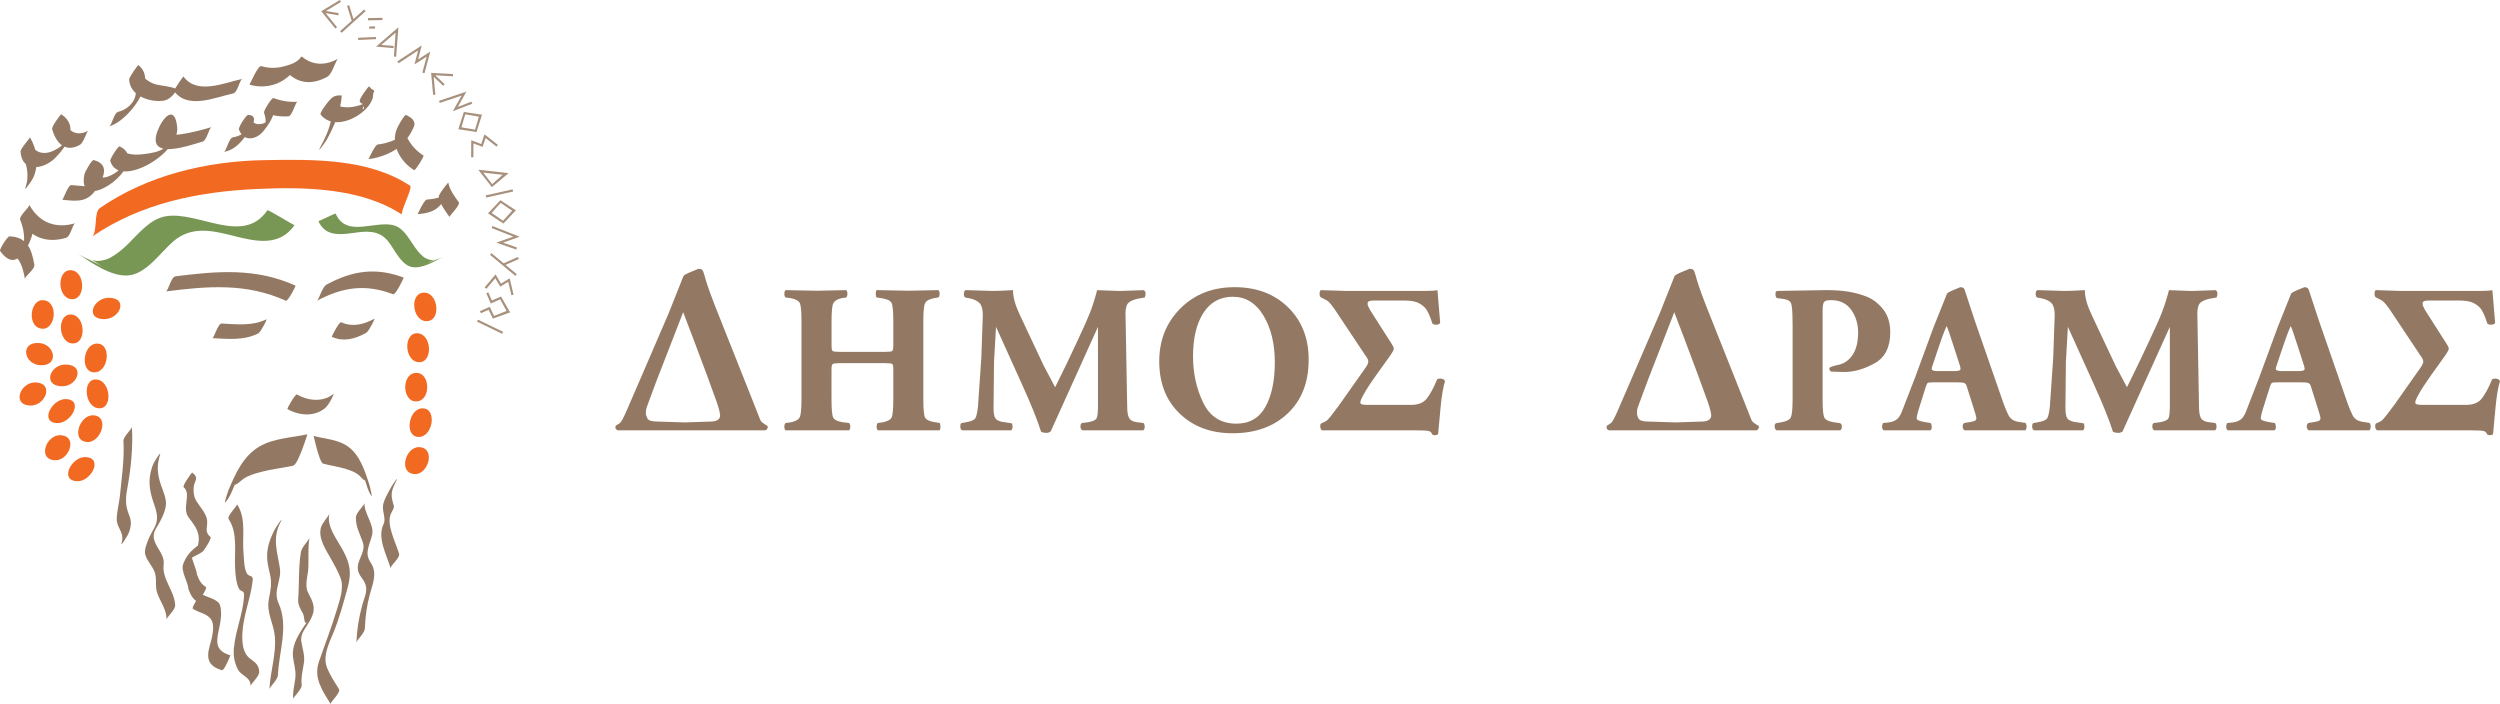 <svg xmlns="http://www.w3.org/2000/svg" xmlns:xlink="http://www.w3.org/1999/xlink" id="Layer_1" x="0px" y="0px" width="142.73px" height="40.196px" viewBox="0 0 142.73 40.196" xml:space="preserve"> <g> <path fill="#937963" d="M36.342,24.568h-1.074c-0.091-0.044-0.137-0.1-0.137-0.166c0-0.022,0.01-0.056,0.027-0.1l0.205-0.129 c0.063-0.039,0.142-0.154,0.238-0.35c0.095-0.195,0.166-0.349,0.211-0.463l1.001-2.312l1.359-3.156l0.851-2.14 c0.073-0.073,0.208-0.146,0.407-0.223c0.201-0.077,0.35-0.138,0.449-0.184c0.092,0,0.16,0.019,0.205,0.055s0.092,0.149,0.143,0.342 c0.05,0.19,0.113,0.4,0.191,0.627c0.076,0.229,0.215,0.601,0.414,1.12l2.095,5.269l0.463,1.175c0.027,0.08,0.082,0.152,0.162,0.211 c0.082,0.06,0.164,0.111,0.246,0.157c0.035,0.03,0.045,0.075,0.027,0.134c-0.019,0.058-0.059,0.102-0.123,0.132h-1.728H36.342z M39.546,19.245l-0.543-1.42l-0.581,1.499l-0.92,2.363l-0.553,1.493c-0.033,0.084-0.055,0.157-0.063,0.219 c-0.008,0.06-0.012,0.125-0.012,0.189c0,0.085,0.029,0.187,0.088,0.303c0.06,0.118,0.257,0.177,0.592,0.177l1.538,0.048 l1.456-0.048c0.336,0,0.521-0.097,0.558-0.287c0.026-0.119-0.041-0.41-0.204-0.874l-0.557-1.531L39.546,19.245z"></path> <path fill="#937963" d="M47.98,20.732c-0.242,0-0.387,0.017-0.436,0.049s-0.071,0.131-0.071,0.299v1.727 c0,0.559,0.032,0.902,0.096,1.031c0.063,0.128,0.237,0.216,0.519,0.264l0.386,0.047c0.047,0.041,0.071,0.112,0.071,0.216 c0,0.098-0.024,0.164-0.071,0.204h-1.829h-1.793c-0.048-0.04-0.072-0.112-0.072-0.216c0-0.096,0.024-0.164,0.072-0.205l0.29-0.036 c0.274-0.056,0.444-0.152,0.513-0.288c0.068-0.136,0.103-0.477,0.103-1.021V18.33c0-0.554-0.032-0.895-0.096-1.028 c-0.065-0.131-0.238-0.227-0.52-0.281l-0.29-0.037c-0.048-0.04-0.072-0.112-0.072-0.216c0-0.096,0.024-0.165,0.072-0.204 l1.789,0.035l1.667-0.035c0.048,0.039,0.072,0.112,0.072,0.216c0,0.097-0.024,0.164-0.072,0.204l-0.249,0.037 c-0.255,0.056-0.415,0.154-0.483,0.295c-0.068,0.14-0.101,0.479-0.101,1.017v1.396c0,0.177,0.022,0.282,0.065,0.313 c0.045,0.032,0.192,0.048,0.441,0.048h2.513c0.249,0,0.396-0.016,0.44-0.048C50.978,20.01,51,19.904,51,19.728v-1.396 c0-0.561-0.033-0.906-0.099-1.034c-0.065-0.13-0.239-0.218-0.524-0.266l-0.33-0.049c-0.032-0.04-0.049-0.112-0.049-0.215 c0-0.097,0.017-0.166,0.049-0.205l1.829,0.035l1.697-0.035c0.049,0.039,0.072,0.111,0.072,0.215c0,0.098-0.023,0.165-0.072,0.205 l-0.238,0.037c-0.277,0.055-0.451,0.151-0.518,0.287c-0.068,0.136-0.102,0.477-0.102,1.022v4.472c0,0.562,0.033,0.905,0.097,1.033 c0.065,0.129,0.246,0.217,0.539,0.266l0.294,0.047c0.031,0.041,0.047,0.112,0.047,0.217c0,0.098-0.016,0.164-0.047,0.204h-1.75 H50.12c-0.049-0.04-0.072-0.112-0.072-0.216c0-0.096,0.022-0.163,0.072-0.204l0.266-0.035c0.281-0.056,0.453-0.149,0.519-0.282 C50.967,23.699,51,23.357,51,22.807V21.08c0-0.168-0.021-0.267-0.061-0.299c-0.041-0.032-0.189-0.049-0.447-0.049H47.98z"></path> <path fill="#937963" d="M55.101,16.984c-0.049-0.048-0.072-0.117-0.072-0.205c0-0.12,0.036-0.192,0.108-0.216l1.517,0.047 c0.193,0,0.434-0.008,0.723-0.023s0.44-0.023,0.457-0.023c0,0.394,0.127,0.857,0.381,1.391c0.254,0.534,0.445,0.942,0.574,1.224 l0.799,1.699l0.652,1.229l0.674-1.374l0.621-1.318c0.32-0.677,0.551-1.198,0.695-1.564c0.145-0.367,0.279-0.795,0.408-1.286 l1.281,0.047l1.377-0.047c0.072,0.039,0.108,0.108,0.108,0.204c0,0.08-0.017,0.151-0.05,0.216l-0.354,0.06 c-0.275,0.057-0.469,0.14-0.578,0.247s-0.164,0.314-0.164,0.618l0.096,5.29c0,0.304,0.034,0.523,0.104,0.655 c0.067,0.133,0.213,0.215,0.439,0.247l0.385,0.047c0.049,0.05,0.072,0.121,0.072,0.217c0,0.113-0.031,0.18-0.096,0.204h-1.665 h-1.787c-0.08-0.032-0.12-0.106-0.12-0.227c0-0.097,0.027-0.16,0.084-0.192l0.361-0.048c0.265-0.047,0.424-0.122,0.476-0.222 c0.054-0.1,0.079-0.342,0.079-0.725v-3.114v-1.382l-2.699,5.971c-0.072,0.055-0.152,0.082-0.24,0.082 c-0.136,0-0.24-0.024-0.312-0.072c-0.201-0.643-0.563-1.547-1.093-2.713c-0.529-1.168-1.02-2.256-1.477-3.269l-0.115,2.019 l-0.025,2.605c0,0.294,0.033,0.493,0.104,0.598c0.066,0.104,0.217,0.176,0.45,0.214l0.47,0.069c0.039,0.031,0.06,0.093,0.06,0.186 c0,0.107-0.028,0.181-0.084,0.22h-1.42h-1.361c-0.08-0.024-0.118-0.099-0.118-0.226c0-0.104,0.022-0.167,0.07-0.191l0.217-0.037 c0.305-0.054,0.491-0.128,0.559-0.22c0.07-0.091,0.123-0.324,0.164-0.699l0.191-2.78l0.085-2.432c0-0.313-0.058-0.535-0.175-0.668 c-0.116-0.132-0.307-0.227-0.57-0.283L55.101,16.984z"></path> <path fill="#937963" d="M74.714,20.529c0,1.294-0.397,2.317-1.193,3.072c-0.795,0.756-1.848,1.134-3.156,1.134 c-1.229,0-2.232-0.373-3.012-1.12s-1.17-1.744-1.17-2.989c0-1.205,0.404-2.211,1.211-3.02c0.808-0.807,1.838-1.211,3.092-1.211 c1.252,0,2.27,0.384,3.054,1.151C74.323,18.314,74.714,19.309,74.714,20.529 M70.388,16.943c-0.729,0-1.291,0.309-1.685,0.925 c-0.394,0.615-0.59,1.441-0.59,2.479c0,0.958,0.192,1.838,0.578,2.638c0.385,0.803,1.019,1.202,1.901,1.202 c0.746,0,1.299-0.32,1.654-0.96c0.357-0.64,0.536-1.487,0.536-2.541c0-1.063-0.216-1.952-0.649-2.669 C71.701,17.302,71.119,16.943,70.388,16.943"></path> <path fill="#937963" d="M76.818,16.61h3.635h0.29h0.24h0.192h0.168c0.387,0,0.627-0.017,0.724-0.047l0.156,1.857 c-0.025,0.08-0.104,0.119-0.241,0.119c-0.088,0-0.156-0.024-0.204-0.071c-0.146-0.46-0.289-0.765-0.435-0.912 c-0.144-0.146-0.305-0.249-0.481-0.309c-0.176-0.061-0.417-0.089-0.721-0.089h-1.722c-0.226,0-0.338,0.052-0.338,0.156 c0,0.064,0.004,0.106,0.012,0.127c0.009,0.02,0.05,0.103,0.121,0.247l1.06,1.663c0.088,0.138,0.16,0.25,0.216,0.339 c0.057,0.088,0.085,0.164,0.085,0.229c0,0.072-0.122,0.275-0.366,0.608c-0.246,0.335-0.449,0.615-0.608,0.845 c-0.161,0.229-0.304,0.436-0.429,0.621c-0.123,0.185-0.242,0.382-0.354,0.591s-0.164,0.345-0.155,0.41 c0.008,0.048,0.045,0.08,0.113,0.096c0.068,0.017,0.159,0.025,0.271,0.025h2.516c0.393,0,0.684-0.112,0.873-0.334 c0.188-0.223,0.395-0.6,0.619-1.133c0.049-0.023,0.104-0.034,0.169-0.034c0.136,0,0.229,0.047,0.276,0.143 c-0.104,0.334-0.186,0.807-0.246,1.42s-0.11,1.149-0.15,1.611c-0.057,0.04-0.113,0.059-0.169,0.059 c-0.072,0-0.128-0.014-0.168-0.044c-0.033-0.104-0.099-0.17-0.199-0.195c-0.101-0.026-0.371-0.04-0.812-0.04h-4.01h-1.264 c-0.072-0.039-0.107-0.123-0.107-0.253c0-0.071,0.02-0.119,0.06-0.144l0.253-0.12c0.072-0.032,0.204-0.176,0.398-0.434 c0.19-0.254,0.315-0.419,0.371-0.492l1.493-2.116c0.112-0.16,0.169-0.283,0.169-0.372c0-0.023-0.009-0.062-0.025-0.114 c-0.016-0.052-0.071-0.143-0.168-0.27l-1.721-2.585c-0.137-0.192-0.24-0.325-0.307-0.396c-0.068-0.072-0.139-0.125-0.211-0.156 l-0.266-0.133c-0.056-0.032-0.084-0.107-0.084-0.228c0-0.089,0.024-0.153,0.072-0.192L76.818,16.61z"></path> <path fill="#937963" d="M92.928,24.568h-1.075c-0.091-0.044-0.136-0.1-0.136-0.166c0-0.022,0.009-0.056,0.026-0.1l0.205-0.129 c0.063-0.039,0.142-0.154,0.238-0.35c0.094-0.195,0.166-0.349,0.211-0.463l1-2.312l1.359-3.156l0.852-2.14 c0.071-0.073,0.209-0.146,0.408-0.223s0.348-0.138,0.448-0.184c0.091,0,0.159,0.019,0.204,0.055 c0.046,0.036,0.093,0.149,0.143,0.342c0.051,0.19,0.113,0.4,0.191,0.627c0.077,0.229,0.215,0.601,0.415,1.12l2.096,5.269 l0.464,1.175c0.026,0.08,0.08,0.152,0.161,0.211c0.082,0.06,0.162,0.111,0.245,0.157c0.036,0.03,0.045,0.075,0.027,0.134 c-0.018,0.058-0.059,0.102-0.122,0.132h-1.728H92.928z M96.13,19.245l-0.543-1.42l-0.581,1.499l-0.92,2.363l-0.554,1.493 c-0.033,0.084-0.053,0.157-0.062,0.219c-0.008,0.06-0.013,0.125-0.013,0.189c0,0.085,0.029,0.187,0.089,0.303 c0.06,0.118,0.255,0.177,0.591,0.177l1.539,0.048l1.455-0.048c0.335,0,0.521-0.097,0.559-0.287c0.026-0.119-0.041-0.41-0.203-0.874 l-0.558-1.531L96.13,19.245z"></path> <path fill="#937963" d="M102.341,18.483c0-0.617-0.025-0.999-0.078-1.146c-0.051-0.147-0.199-0.239-0.445-0.27l-0.369-0.049 c-0.057-0.032-0.083-0.112-0.083-0.24c0-0.112,0.036-0.168,0.108-0.168l2.776-0.047c0.488,0,0.911,0.028,1.269,0.087 c0.356,0.058,0.708,0.153,1.052,0.285c0.344,0.133,0.654,0.37,0.932,0.711c0.276,0.341,0.415,0.785,0.415,1.33 c0,0.851-0.301,1.44-0.9,1.77s-1.178,0.493-1.733,0.493l-0.749-0.024c-0.064-0.04-0.096-0.104-0.096-0.191 c0-0.057,0.17-0.121,0.511-0.193s0.615-0.264,0.823-0.576c0.206-0.314,0.31-0.735,0.31-1.266c0-0.497-0.132-0.931-0.394-1.3 c-0.265-0.37-0.65-0.554-1.158-0.554c-0.211,0-0.343,0.038-0.396,0.113c-0.053,0.076-0.078,0.242-0.078,0.498v5.061 c0,0.559,0.031,0.902,0.097,1.032c0.063,0.127,0.237,0.215,0.517,0.263l0.387,0.06c0.063,0.031,0.097,0.1,0.097,0.203 c0,0.098-0.032,0.164-0.097,0.204h-1.833h-1.799c-0.072-0.04-0.107-0.12-0.107-0.24c0-0.088,0.027-0.143,0.082-0.167l0.334-0.061 c0.27-0.048,0.439-0.141,0.507-0.276c0.065-0.136,0.101-0.476,0.101-1.021V18.483z"></path> <path fill="#937963" d="M110.35,21.828c-0.152,0-0.247,0.011-0.283,0.029c-0.036,0.021-0.074,0.089-0.113,0.207l-0.44,1.399 c-0.034,0.119-0.058,0.213-0.07,0.285c-0.011,0.07-0.018,0.118-0.018,0.142c0,0.04,0.03,0.075,0.091,0.106 c0.061,0.032,0.176,0.064,0.346,0.097l0.363,0.058c0.041,0.058,0.061,0.131,0.061,0.227c0,0.104-0.027,0.167-0.083,0.19h-1.413 h-1.242c-0.064-0.032-0.097-0.099-0.097-0.202c0-0.087,0.021-0.158,0.061-0.215l0.325-0.035c0.168-0.022,0.311-0.074,0.428-0.154 c0.115-0.079,0.217-0.225,0.306-0.44l0.747-1.926l1.083-2.944l0.759-1.894c0.064-0.063,0.185-0.13,0.361-0.199 c0.176-0.068,0.309-0.122,0.397-0.163c0.08,0,0.14,0.017,0.181,0.049c0.04,0.033,0.071,0.098,0.096,0.192l0.542,1.649l1.637,4.718 c0.097,0.272,0.193,0.508,0.295,0.705c0.102,0.195,0.271,0.317,0.513,0.365l0.456,0.072c0.041,0.042,0.061,0.113,0.061,0.217 c0,0.098-0.024,0.165-0.072,0.205h-1.847h-1.62c-0.072-0.04-0.108-0.115-0.108-0.227c0-0.081,0.028-0.144,0.084-0.192l0.378-0.06 c0.135-0.024,0.222-0.051,0.261-0.083c0.04-0.032,0.06-0.072,0.06-0.12c0-0.072-0.076-0.343-0.229-0.813l-0.326-1.028 c-0.031-0.097-0.08-0.156-0.144-0.18c-0.064-0.024-0.208-0.037-0.434-0.037H110.35z M111.642,21.185 c0.192,0,0.288-0.043,0.288-0.131c0-0.057-0.018-0.127-0.048-0.216l-0.312-0.97c-0.129-0.383-0.221-0.662-0.275-0.838 c-0.058-0.175-0.108-0.314-0.156-0.419c-0.146,0.319-0.31,0.759-0.493,1.317l-0.299,0.897c-0.041,0.104-0.062,0.18-0.062,0.228 c0,0.088,0.105,0.131,0.313,0.131H111.642z"></path> <path fill="#937963" d="M116.293,16.984c-0.048-0.048-0.073-0.117-0.073-0.205c0-0.12,0.036-0.192,0.109-0.216l1.517,0.047 c0.193,0,0.434-0.008,0.723-0.023s0.441-0.023,0.458-0.023c0,0.394,0.126,0.857,0.38,1.391c0.254,0.534,0.446,0.942,0.575,1.224 l0.799,1.699l0.652,1.229l0.672-1.374l0.622-1.318c0.32-0.677,0.553-1.198,0.695-1.564c0.145-0.367,0.28-0.795,0.409-1.286 l1.28,0.047l1.378-0.047c0.072,0.039,0.107,0.108,0.107,0.204c0,0.08-0.016,0.151-0.05,0.216l-0.353,0.06 c-0.276,0.057-0.47,0.14-0.578,0.247c-0.109,0.107-0.164,0.314-0.164,0.618l0.094,5.29c0,0.304,0.035,0.523,0.104,0.655 c0.067,0.133,0.214,0.215,0.439,0.247l0.386,0.047c0.049,0.05,0.071,0.121,0.071,0.217c0,0.113-0.031,0.18-0.096,0.204h-1.665H123 c-0.081-0.032-0.12-0.106-0.12-0.227c0-0.097,0.027-0.16,0.084-0.192l0.362-0.048c0.264-0.047,0.424-0.122,0.476-0.222 s0.079-0.342,0.079-0.725v-3.114v-1.382l-2.699,5.971c-0.071,0.055-0.152,0.082-0.24,0.082c-0.137,0-0.24-0.024-0.313-0.072 c-0.199-0.643-0.563-1.547-1.092-2.713c-0.528-1.168-1.021-2.256-1.478-3.269l-0.114,2.019l-0.025,2.605 c0,0.294,0.034,0.493,0.102,0.598c0.069,0.104,0.22,0.176,0.453,0.214l0.469,0.069c0.04,0.031,0.06,0.093,0.06,0.186 c0,0.107-0.027,0.181-0.084,0.22h-1.419h-1.361c-0.08-0.024-0.12-0.099-0.12-0.226c0-0.104,0.024-0.167,0.072-0.191l0.217-0.037 c0.305-0.054,0.49-0.128,0.56-0.22c0.067-0.091,0.123-0.324,0.163-0.699l0.191-2.78l0.084-2.432c0-0.313-0.058-0.535-0.174-0.668 c-0.117-0.132-0.307-0.227-0.572-0.283L116.293,16.984z"></path> <path fill="#937963" d="M129.996,21.828c-0.152,0-0.248,0.011-0.283,0.029c-0.036,0.021-0.074,0.089-0.114,0.207l-0.44,1.399 c-0.033,0.119-0.057,0.213-0.068,0.285c-0.013,0.07-0.02,0.118-0.02,0.142c0,0.04,0.03,0.075,0.092,0.106 c0.061,0.032,0.176,0.064,0.346,0.097l0.363,0.058c0.04,0.058,0.061,0.131,0.061,0.227c0,0.104-0.028,0.167-0.083,0.19h-1.413 h-1.243c-0.063-0.032-0.096-0.099-0.096-0.202c0-0.087,0.021-0.158,0.06-0.215l0.326-0.035c0.167-0.022,0.311-0.074,0.426-0.154 c0.116-0.079,0.219-0.225,0.309-0.44l0.746-1.926l1.083-2.944l0.759-1.894c0.063-0.063,0.185-0.13,0.36-0.199 c0.177-0.068,0.31-0.122,0.396-0.163c0.081,0,0.141,0.017,0.181,0.049c0.041,0.033,0.073,0.098,0.098,0.192l0.542,1.649 l1.636,4.718c0.097,0.272,0.195,0.508,0.295,0.705c0.101,0.195,0.272,0.317,0.512,0.365l0.459,0.072 c0.039,0.042,0.06,0.113,0.06,0.217c0,0.098-0.024,0.165-0.072,0.205h-1.847h-1.62c-0.073-0.04-0.109-0.115-0.109-0.227 c0-0.081,0.028-0.144,0.084-0.192l0.378-0.06c0.135-0.024,0.223-0.051,0.262-0.083s0.06-0.072,0.06-0.12 c0-0.072-0.077-0.343-0.23-0.813l-0.324-1.028c-0.031-0.097-0.08-0.156-0.145-0.18c-0.063-0.024-0.208-0.037-0.432-0.037H129.996z M131.288,21.185c0.192,0,0.288-0.043,0.288-0.131c0-0.057-0.017-0.127-0.048-0.216l-0.312-0.97 c-0.129-0.383-0.222-0.662-0.276-0.838c-0.056-0.175-0.108-0.314-0.156-0.419c-0.145,0.319-0.309,0.759-0.493,1.317l-0.299,0.897 c-0.041,0.104-0.061,0.18-0.061,0.228c0,0.088,0.104,0.131,0.313,0.131H131.288z"></path> <path fill="#937963" d="M137.047,16.61h3.635h0.29h0.239h0.194h0.168c0.385,0,0.626-0.017,0.722-0.047l0.157,1.857 c-0.023,0.08-0.104,0.119-0.241,0.119c-0.088,0-0.155-0.024-0.205-0.071c-0.144-0.46-0.288-0.765-0.433-0.912 c-0.145-0.146-0.305-0.249-0.482-0.309c-0.176-0.061-0.416-0.089-0.721-0.089h-1.722c-0.226,0-0.337,0.052-0.337,0.156 c0,0.064,0.004,0.106,0.012,0.127c0.008,0.02,0.048,0.103,0.12,0.247l1.059,1.663c0.089,0.138,0.16,0.25,0.218,0.339 c0.057,0.088,0.085,0.164,0.085,0.229c0,0.072-0.123,0.275-0.368,0.608c-0.244,0.335-0.447,0.615-0.608,0.845 c-0.16,0.229-0.302,0.436-0.427,0.621c-0.124,0.185-0.243,0.382-0.356,0.591c-0.111,0.209-0.164,0.345-0.154,0.41 c0.008,0.048,0.045,0.08,0.113,0.096c0.068,0.017,0.159,0.025,0.271,0.025h2.516c0.395,0,0.686-0.112,0.874-0.334 c0.188-0.223,0.395-0.6,0.62-1.133c0.048-0.023,0.104-0.034,0.168-0.034c0.136,0,0.229,0.047,0.277,0.143 c-0.105,0.334-0.187,0.807-0.248,1.42c-0.061,0.613-0.109,1.149-0.149,1.611c-0.056,0.04-0.111,0.059-0.169,0.059 c-0.073,0-0.128-0.014-0.168-0.044c-0.033-0.104-0.099-0.17-0.2-0.195c-0.101-0.026-0.37-0.04-0.811-0.04h-4.01h-1.264 c-0.072-0.039-0.107-0.123-0.107-0.253c0-0.071,0.02-0.119,0.06-0.144l0.253-0.12c0.072-0.032,0.204-0.176,0.397-0.434 c0.191-0.254,0.315-0.419,0.373-0.492l1.492-2.116c0.112-0.16,0.17-0.283,0.17-0.372c0-0.023-0.01-0.062-0.025-0.114 c-0.016-0.052-0.072-0.143-0.168-0.27l-1.722-2.585c-0.138-0.192-0.239-0.325-0.308-0.396c-0.068-0.072-0.138-0.125-0.21-0.156 l-0.265-0.133c-0.057-0.032-0.084-0.107-0.084-0.228c0-0.089,0.023-0.153,0.071-0.192L137.047,16.61z"></path> </g> <g> <polygon fill="#A7907C" points="19.243,1.552 19.145,1.63 18.341,0.643 19.403,0 19.468,0.108 18.612,0.626 19.336,0.75 19.316,0.875 18.59,0.75 "></polygon> <polyline fill="#A7907C" points="20.789,0.54 20.875,0.634 19.503,1.873 19.417,1.779 20.079,1.184 19.813,0.33 19.935,0.295 20.18,1.089 20.789,0.54 "></polyline> <path fill="#A7907C" d="M21.832,1.017l0.005,0.128l-0.828,0.017l-0.003-0.127L21.832,1.017z M21.411,1.504l0.003,0.126 l-0.332,0.008L21.08,1.513L21.411,1.504z M21.461,2.111l0.01,0.124l-1.019,0.048l-0.008-0.125L21.461,2.111z"></path> <polygon fill="#A7907C" points="21.471,2.663 22.747,1.553 22.616,3.244 22.488,3.226 22.584,1.867 21.767,2.566 22.468,2.621 22.467,2.748 "></polygon> <polygon fill="#A7907C" points="24.076,2.594 23.869,3.394 24.566,2.945 24.235,4.18 24.112,4.146 24.361,3.232 23.663,3.68 23.87,2.879 22.757,3.611 22.683,3.506 "></polygon> <polygon fill="#A7907C" points="24.855,5.407 24.729,5.419 24.613,4.162 25.865,4.229 25.86,4.354 24.849,4.299 25.386,4.805 25.3,4.896 24.761,4.388 "></polygon> <polygon fill="#A7907C" points="26.628,5.23 26.139,6.104 26.909,5.805 26.967,5.917 25.852,6.35 26.356,5.455 25.108,5.878 25.063,5.758 "></polygon> <path fill="#A7907C" d="M27.205,7.537L26.167,7.38l0.313-0.986l1.039,0.154L27.205,7.537z M26.347,7.27l0.775,0.132 c0,0,0.215-0.741,0.218-0.743l-0.773-0.131C26.5,6.7,26.349,7.269,26.347,7.27"></path> <polyline fill="#A7907C" points="27.723,7.881 27.553,8.387 27.03,8.188 27.025,8.979 26.898,8.978 26.903,8.005 27.475,8.224 27.659,7.669 28.425,8.272 28.347,8.37 27.723,7.881 "></polyline> <path fill="#A7907C" d="M27.307,9.692l1.729,0.192l-0.952,0.801L27.307,9.692z M27.591,9.852l0.506,0.662l0.598-0.535 C28.298,9.945,27.59,9.85,27.591,9.852"></path> <rect x="28.451" y="10.248" transform="matrix(0.219 0.976 -0.976 0.219 33.039 -19.203)" fill="#A7907C" width="0.127" height="1.576"></rect> <path fill="#A7907C" d="M28.743,12.762l-0.883-0.579l0.71-0.753l0.88,0.578L28.743,12.762z M28.072,12.16l0.649,0.444 c0,0,0.517-0.572,0.518-0.574l-0.651-0.444C28.456,11.711,28.072,12.159,28.072,12.16"></path> <polygon fill="#A7907C" points="29.665,13.516 28.716,13.853 29.508,14.127 29.48,14.249 28.333,13.853 29.309,13.507 28.069,13.02 28.111,12.903 "></polygon> <polyline fill="#A7907C" points="29.505,15.655 29.424,15.75 27.975,14.547 28.056,14.453 28.753,15.032 29.563,14.672 29.617,14.786 28.862,15.121 29.505,15.655 "></polyline> <polyline fill="#A7907C" points="29.015,16.086 28.561,16.366 28.278,15.888 27.767,16.489 27.669,16.407 28.293,15.669 28.604,16.193 29.099,15.888 29.321,16.828 29.197,16.851 29.015,16.086 "></polyline> <polygon fill="#A7907C" points="27.962,17.517 28.206,18.036 28.922,17.754 28.554,17.089 28.019,17.329 27.764,16.741 27.881,16.694 28.08,17.159 28.602,16.928 29.124,17.833 28.138,18.189 27.898,17.685 27.456,17.883 27.4,17.766 "></polygon> <rect x="27.913" y="17.851" transform="matrix(-0.436 0.9 -0.9 -0.436 56.958 1.607)" fill="#A7907C" width="0.124" height="1.593"></rect> <path fill="#937963" d="M10.489,27.822c0.454,0.371-0.124,1.179,0.279,1.72c0.288,0.387,0.566,0.7,0.582,1.202 c0.011,0.396-0.2,0.437,0.19,0.764c0.153-0.279,0.305-0.56,0.458-0.841c-0.682,0.479-1.257,0.743-1.545,1.554 c-0.134,0.377,0.267,0.993,0.31,1.402c0.161-0.277,0.323-0.554,0.482-0.828c-0.002-0.006-0.005-0.011-0.009-0.016 c0.048,0.076-0.558,0.65-0.479,0.851c0.127,0.327,0.215,0.534,0.524,0.741c0.125-0.249,0.251-0.497,0.377-0.743 c-0.061,0.088-0.473,0.585-0.188,0.283c-0.073,0.078-0.553,0.775-0.458,0.844c0.35,0.242,0.875,0.273,1.077,0.677 c0.19,0.373-0.006,1.058-0.114,1.435c-0.211,0.734-0.077,1.172,0.697,1.396c0.133,0.037,0.488-0.849,0.479-0.851 c-0.992-0.287-0.768-0.916-0.599-1.737c0.073-0.361,0.104-0.733,0.019-1.093c-0.093-0.388-0.79-0.478-1.081-0.678 c-0.152,0.278-0.305,0.561-0.458,0.84c0.139-0.149,0.26-0.351,0.35-0.481c0.046-0.068,0.46-0.688,0.378-0.743 c-0.307-0.204-0.396-0.413-0.523-0.74c-0.159,0.283-0.319,0.566-0.479,0.851c0.002,0.005,0.005,0.01,0.008,0.015 c-0.031-0.051,0.5-0.658,0.483-0.828c-0.046-0.422-0.384-0.965-0.325-1.354c-0.127,0.24-0.254,0.481-0.381,0.721 c0.212-0.313,0.711-0.47,1.016-0.684c0.092-0.064,0.545-0.769,0.458-0.842c-0.346-0.292-0.176-0.503-0.188-0.888 c-0.009-0.322-0.238-0.624-0.417-0.873c-0.275-0.379-0.359-0.521-0.36-0.992c-0.002-0.478,0.375-0.561-0.084-0.933 C10.962,26.966,10.383,27.736,10.489,27.822"></path> <path fill="#937963" d="M13.055,29.637c0.534,0.806,0.317,1.882,0.368,2.793c0.021,0.372,0.048,0.787,0.196,1.132 c0.126,0.292,0.34,0.069,0.315,0.474c-0.06,1.01-0.494,1.972-0.582,2.985c-0.035,0.407,0.03,0.797,0.211,1.164 c0.218,0.443,0.725,0.415,0.75,0.981c-0.006-0.118,0.498-0.545,0.486-0.808c-0.018-0.388-0.201-0.521-0.511-0.749 c-0.437-0.321-0.466-0.915-0.452-1.396c0.031-1.013,0.455-1.987,0.581-2.988c0.031-0.232,0.025-0.295-0.182-0.365 c-0.313-0.108-0.3-0.974-0.329-1.238c-0.099-0.937,0.183-1.992-0.375-2.835C13.58,28.859,12.936,29.459,13.055,29.637"></path> <path fill="#937963" d="M15.673,30.253c-0.289,0.571-0.471,1.093-0.412,1.737c0.026,0.278,0.104,0.559,0.159,0.831 c0.116,0.545,0.022,0.869-0.072,1.391c-0.142,0.796,0.275,1.355,0.345,2.14c0.086,0.996-0.268,2.007-0.312,3.001 c0.007-0.136,0.474-0.536,0.486-0.808c0.061-1.382,0.63-2.796,0.029-4.128c-0.313-0.694,0.189-1.29,0.083-1.98 c-0.139-0.906-0.44-1.684,0.012-2.574C16.264,29.329,15.746,30.111,15.673,30.253"></path> <path fill="#937963" d="M17.184,31.498c-0.152,0.871-0.093,1.822-0.161,2.712c-0.022,0.308,0.123,0.553,0.273,0.813 c0.096,0.167,0.049,0.757,0.265,0.445c-0.09,0.13-0.188,0.256-0.272,0.389c-0.27,0.417-0.529,0.863-0.566,1.36 c-0.028,0.379,0.106,0.754,0.142,1.128c0.05,0.531-0.184,1.026-0.124,1.564c-0.012-0.106,0.513-0.555,0.484-0.808 c-0.05-0.449,0.071-0.856,0.133-1.301c0.051-0.378-0.1-0.805-0.153-1.171c-0.075-0.513,0.299-0.791,0.565-1.337 c0.287-0.589,0.097-0.92-0.189-1.479c-0.2-0.391,0.008-0.986,0.023-1.4c0.024-0.575-0.031-1.155,0.067-1.726 C17.643,30.847,17.233,31.22,17.184,31.498"></path> <path fill="#937963" d="M18.322,30.12c-0.166,0.628,0.287,1.271,0.582,1.799c0.196,0.345,0.385,0.69,0.529,1.059 c0.229,0.586-0.037,1.273-0.205,1.842c-0.298,1.003-0.68,1.969-1.019,2.956c-0.322,0.931,0.197,1.65,0.667,2.421 c-0.051-0.081,0.595-0.66,0.478-0.851c-0.237-0.39-0.493-0.764-0.668-1.187c-0.282-0.679,0.077-1.387,0.337-2.012 c0.349-0.833,0.581-1.722,0.822-2.589c0.234-0.846,0.147-1.363-0.259-2.127c-0.324-0.61-0.972-1.393-0.777-2.12 C18.763,29.479,18.396,29.846,18.322,30.12"></path> <path fill="#937963" d="M20.32,29.527c-0.02,0.53,0.223,0.939,0.393,1.431c0.206,0.596-0.409,1.049-0.267,1.635 c0.088,0.363,0.4,0.522,0.455,0.934c0.044,0.331-0.126,0.677-0.212,0.991c-0.199,0.736-0.311,1.408-0.343,2.172 c0.006-0.138,0.474-0.538,0.485-0.808c0.03-0.685,0.104-1.285,0.284-1.947c0.171-0.629,0.447-1.229,0.044-1.822 c-0.378-0.56-0.048-0.996,0.087-1.573c0.138-0.578-0.461-1.22-0.439-1.818C20.8,28.856,20.33,29.259,20.32,29.527"></path> <path fill="#937963" d="M22.267,27.923c-0.134,0.268-0.31,0.55-0.384,0.842c-0.098,0.382,0.172,0.83,0.02,1.144 c-0.391,0.801,0.173,1.755,0.4,2.547c-0.048-0.163,0.554-0.587,0.479-0.849c-0.175-0.609-0.756-1.68-0.458-2.292 c0.057-0.115,0.196-0.327,0.16-0.444c-0.177-0.574-0.181-0.774,0.102-1.337C22.855,26.996,22.339,27.779,22.267,27.923"></path> <path fill="#937963" d="M8.681,26.67c-0.26,0.799-0.14,1.383,0.13,2.16c0.175,0.506,0.244,0.87-0.018,1.338 C8.67,30.39,8.541,30.614,8.45,30.852c-0.095,0.249-0.231,0.58-0.146,0.847c0.115,0.354,0.393,0.611,0.525,0.961 c0.147,0.389,0.001,0.824,0.163,1.243c0.202,0.518,0.501,0.881,0.522,1.462c-0.003-0.121,0.496-0.547,0.487-0.809 c-0.033-0.831-0.764-1.484-0.657-2.323c0.097-0.769-0.918-1.255-0.443-2.05c0.245-0.408,0.486-0.823,0.565-1.292 c0.063-0.382-0.141-0.81-0.262-1.159c-0.218-0.63-0.274-1.129-0.066-1.771c0.059-0.178-0.128,0.094-0.146,0.12 C8.875,26.263,8.748,26.464,8.681,26.67"></path> <path fill="#937963" d="M7.048,25.179c0.06,1.035-0.097,2.05-0.196,3.075c-0.043,0.454-0.171,0.894-0.188,1.352 c-0.019,0.554,0.467,0.764,0.276,1.397c-0.053,0.18,0.127-0.09,0.146-0.121c0.117-0.18,0.25-0.383,0.313-0.589 c0.104-0.353,0.102-0.563-0.037-0.91c-0.213-0.527-0.197-0.926-0.097-1.477c0.21-1.145,0.335-2.374,0.268-3.534 C7.541,24.49,7.033,24.921,7.048,25.179"></path> <path fill="#F26922" d="M5.237,13.524c2.784-1.916,6.062-2.578,9.409-2.734c2.702-0.126,5.983-0.077,8.307,1.464 c-0.135-0.088,0.621-1.544,0.466-1.646c-2.374-1.575-5.566-1.512-8.308-1.466c-3.307,0.054-6.68,0.857-9.409,2.735 C5.333,12.13,5.592,13.281,5.237,13.524"></path> <path fill="#F26922" d="M4.095,17.081c0.821,0.038,0.783-1.615-0.049-1.654C3.225,15.389,3.262,17.042,4.095,17.081"></path> <path fill="#F26922" d="M2.423,18.769c0.778,0.036,0.926-1.589,0.034-1.63C1.677,17.104,1.531,18.728,2.423,18.769"></path> <path fill="#F26922" d="M24.315,18.335c0.89,0.041,0.724-1.592-0.066-1.627C23.359,16.667,23.523,18.299,24.315,18.335"></path> <path fill="#F26922" d="M23.911,20.68c0.818,0.036,0.754-1.615-0.078-1.654C23.015,18.989,23.078,20.641,23.911,20.68"></path> <path fill="#F26922" d="M1.719,23.154c0.861,0.039,1.404-1.27,0.323-1.32C1.18,21.795,0.637,23.104,1.719,23.154"></path> <path fill="#F26922" d="M4.988,25.235c0.781,0.036,1.296-1.48,0.333-1.524C4.539,23.675,4.024,25.191,4.988,25.235"></path> <path fill="#F26922" d="M2.31,20.853c1.083,0.049,0.84-1.23-0.104-1.272C1.122,19.531,1.366,20.809,2.31,20.853"></path> <path fill="#F26922" d="M5.362,21.258c0.832,0.038,1.029-1.604,0.209-1.642C4.739,19.579,4.542,21.221,5.362,21.258"></path> <path fill="#F26922" d="M3.498,22.053c0.933,0.042,1.384-1.191,0.296-1.24C2.861,20.77,2.409,22.004,3.498,22.053"></path> <path fill="#F26922" d="M23.878,24.945c0.833,0.039,1.091-1.594,0.279-1.631C23.324,23.276,23.066,24.909,23.878,24.945"></path> <path fill="#F26922" d="M4.4,27.474c0.794,0.037,1.521-1.332,0.488-1.378C4.094,26.059,3.369,27.427,4.4,27.474"></path> <path fill="#F26922" d="M23.716,22.917c0.891,0.041,0.877-1.59,0.095-1.627C22.92,21.249,22.935,22.881,23.716,22.917"></path> <path fill="#F26922" d="M3.26,24.156c0.792,0.036,1.543-1.322,0.514-1.371C2.981,22.75,2.229,24.109,3.26,24.156"></path> <path fill="#F26922" d="M23.679,27.067c0.78,0.036,1.218-1.495,0.254-1.539C23.153,25.493,22.716,27.023,23.679,27.067"></path> <path fill="#F26922" d="M5.654,23.311c0.808,0.037,0.666-1.609-0.166-1.646C4.679,21.627,4.822,23.273,5.654,23.311"></path> <path fill="#F26922" d="M3.14,26.278c0.805,0.036,1.342-1.385,0.309-1.431C2.642,24.811,2.106,26.229,3.14,26.278"></path> <path fill="#F26922" d="M5.899,18.221c0.919,0.042,1.459-1.169,0.37-1.22C5.352,16.959,4.813,18.172,5.899,18.221"></path> <path fill="#F26922" d="M4.14,19.608c0.817,0.037,0.747-1.615-0.085-1.652C3.237,17.919,3.307,19.571,4.14,19.608"></path> <path fill="#799754" d="M4.403,14.449c0.775,0.529,1.905,1.336,2.882,1.279c1.06-0.063,1.872-1.315,2.606-1.945 c1.036-0.89,2.208-0.631,3.426-0.321c1.27,0.325,2.645,0.637,3.502-0.614c-0.028,0.04-1.511-0.902-1.554-0.842 c-1.381,2.02-3.909,0.039-5.788,0.339c-0.884,0.141-1.547,0.97-2.145,1.561c-0.314,0.31-0.644,0.595-1.032,0.804 c-0.177,0.098-0.371,0.144-0.567,0.176c-0.625,0.102-1.159-0.54,0.222,0.404C5.472,14.959,4.886,14.779,4.403,14.449"></path> <path fill="#799754" d="M25.32,14.646c-0.504,0.28-1.241,0.714-1.81,0.598c-0.616-0.125-0.978-1-1.352-1.467 c-0.528-0.658-1.24-0.583-1.982-0.479c-0.776,0.109-1.611,0.201-2-0.677c0.012,0.029,0.969-0.464,0.988-0.422 c0.627,1.417,2.293,0.337,3.368,0.68c0.506,0.161,0.82,0.752,1.117,1.181c0.155,0.226,0.324,0.436,0.532,0.603 c0.095,0.077,0.205,0.123,0.318,0.159c0.356,0.116,0.729-0.256-0.168,0.245C24.646,14.892,25.008,14.82,25.32,14.646"></path> <path fill="#937963" d="M13.425,27.618c-0.09,0.213,0.394-0.224,0.459-0.27c0.301-0.209,0.674-0.314,1.023-0.406 c0.593-0.157,1.212-0.22,1.812-0.351c0.212-0.046,0.431-0.694,0.507-0.857c0.026-0.057,0.336-0.942,0.326-0.94 c-0.9,0.196-1.938,0.223-2.749,0.703c-0.925,0.546-1.374,1.564-1.772,2.52c-0.032,0.071-0.242,0.739-0.181,0.678 C13.117,28.425,13.282,27.958,13.425,27.618"></path> <path fill="#937963" d="M20.83,27.376c0.058,0.189-0.282-0.198-0.328-0.238c-0.213-0.184-0.481-0.275-0.733-0.357 c-0.427-0.138-0.876-0.193-1.309-0.306c-0.155-0.041-0.293-0.615-0.345-0.756c-0.018-0.05-0.217-0.831-0.21-0.829 c0.65,0.171,1.404,0.194,1.981,0.616c0.657,0.48,0.955,1.379,1.217,2.221c0.021,0.064,0.156,0.654,0.111,0.6 C21.03,28.088,20.923,27.678,20.83,27.376"></path> <path fill="#937963" d="M9.467,16.638c2.384-0.306,4.607-0.49,6.853,0.533c0.112,0.051,0.58-0.849,0.551-0.862 c-2.245-1.023-4.469-0.838-6.853-0.533C9.753,15.81,9.614,16.619,9.467,16.638"></path> <path fill="#937963" d="M12.125,19.306c0.877,0.044,1.777,0.143,2.591-0.256c0.147-0.071,0.279-0.363,0.358-0.494 c0.017-0.029,0.186-0.35,0.134-0.324c-0.798,0.39-1.691,0.283-2.549,0.239C12.439,18.459,12.216,19.309,12.125,19.306"></path> <path fill="#937963" d="M18.091,17.175c1.47-0.792,2.78-0.974,4.352-0.376c0.146,0.055,0.617-0.945,0.607-0.949 c-1.588-0.604-2.93-0.398-4.398,0.392C18.379,16.39,18.22,17.104,18.091,17.175"></path> <path fill="#937963" d="M18.945,19.232c0.667,0.299,1.316,0.121,1.933-0.213c0.149-0.082,0.274-0.356,0.357-0.495 c0.018-0.029,0.182-0.35,0.134-0.324c-0.608,0.329-1.235,0.49-1.89,0.198C19.369,18.348,18.92,19.221,18.945,19.232"></path> <path fill="#937963" d="M16.415,23.356c0.659,0.379,1.534,0.451,2.145-0.057c0.149-0.126,0.258-0.331,0.356-0.496 c0.023-0.037,0.165-0.348,0.135-0.323c-0.601,0.499-1.46,0.411-2.102,0.041C16.871,22.477,16.363,23.326,16.415,23.356"></path> <path fill="#937963" d="M3.548,11.401c0.911,0.108,1.474,0.144,1.977-0.643c0.375-0.584,0.778-1.365-0.169-1.619 C5.231,9.105,4.844,9.834,4.82,9.952C4.311,12.499,8.798,9.29,6.83,8.356C6.754,8.321,6.263,9.078,6.296,9.189 c0.465,1.623,3.985-0.406,3.82-1.939C9.972,5.912,9.27,6.736,8.993,7.478c-0.631,1.687,1.706,0.865,2.564,0.609 c0.274-0.081,0.352-0.78,0.534-0.834c-0.575,0.171-1.149,0.323-1.743,0.411C10.042,7.71,9.743,7.708,9.476,7.547 c-0.019-0.406-0.065-0.483-0.14-0.231c0.128,0.139,0.202,0.307,0.218,0.5c0.233,0.791-0.831,0.937-1.531,1 C7.626,8.854,6.961,8.815,6.83,8.356C6.652,8.633,6.474,8.911,6.296,9.189C6.984,9.515,6.938,9.695,6.38,9.987 C5.614,10.389,5.2,9.943,5.356,9.161C5.178,9.432,5,9.702,4.822,9.974c0.397,0.106,0.576,0.183,0.601,0.664 c0.003,0.058-1.234-0.059-1.341-0.071C3.88,10.541,3.617,11.408,3.548,11.401"></path> <path fill="#937963" d="M12.778,8.67c0.583-0.086,0.993-0.537,1.311-1.002c0.198-0.294,0.776-1.072,0.085-1.11 c-0.123-0.006-0.577,0.72-0.535,0.834c0.27,0.738,1.01,0.59,1.422,0.067c0.438-0.553,0.792-1.148,0.545-1.859 c-0.177,0.278-0.355,0.556-0.532,0.834c0.46,0.164,0.89,0.235,1.379,0.209c0.243-0.012,0.412-0.828,0.533-0.833 c-0.489,0.025-0.918-0.045-1.38-0.21c-0.088-0.032-0.571,0.725-0.532,0.834c0.069,0.206,0.105,0.398,0.091,0.613 c0.16-0.154,0.166-0.177,0.02-0.068c-0.097,0.056-0.199,0.09-0.308,0.102c-0.362,0.066-0.595-0.224-0.703-0.524 c-0.179,0.278-0.356,0.556-0.535,0.834c0.413,0.022,0.199,0.341,0.509-0.011c-0.21,0.24-0.524,0.409-0.837,0.456 C13.052,7.875,12.925,8.649,12.778,8.67"></path> <path fill="#937963" d="M18.651,7.983c0.431-0.792,0.793-1.602,0.861-2.513c0-0.008-0.001-0.015-0.001-0.022 c-0.405-0.016-0.522,0.059-0.778,0.365c-0.063,0.078-0.502,0.635-0.426,0.731c1.06,1.331,3.81-0.756,2.765-1.61 c-0.03-0.024-0.57,0.706-0.535,0.835c0.05,0.174,0.161,0.119,0.283,0.232c0.011,0.011,0.629-0.746,0.533-0.835 c-0.12-0.113-0.233-0.057-0.281-0.232c-0.177,0.278-0.356,0.557-0.535,0.835c0.077,0.061,0.135,0.119,0.193,0.197 c0.234,0.325-0.396,0.478,0.366-0.259c-0.211,0.204-0.524,0.301-0.801,0.365c-0.504,0.118-1.114,0.064-1.455-0.363 C18.7,5.953,18.558,6.197,18.414,6.44c0.129-0.153,0.214-0.165,0.401-0.165c0.259-0.002,0.101,0.488,0.083,0.582 c-0.1,0.528-0.334,1.033-0.589,1.5C18.018,8.894,18.573,8.125,18.651,7.983"></path> <path fill="#937963" d="M21.04,9.082c0.65-0.062,1.501-0.395,1.954-0.873c0.254-0.27,0.483-0.611,0.627-0.952 c0.15-0.353-0.144-0.553-0.435-0.691c-0.099-0.046-0.481,0.676-0.518,0.764c-0.39,0.903,0.192,1.904,0.976,2.384 c0.068,0.041,0.591-0.799,0.534-0.835c-0.701-0.429-1.37-1.402-1.008-2.242c-0.174,0.254-0.345,0.509-0.519,0.764 c0.19,0.089,0.378,0.187,0.465,0.387c0.017,0.051,0.018,0.102,0.004,0.153c0.33-0.444,0.397-0.579,0.201-0.404 c-0.098,0.082-0.211,0.146-0.319,0.21c-0.424,0.248-0.939,0.455-1.43,0.5c-0.109,0.012-0.259,0.314-0.309,0.391 C21.248,8.665,21.036,9.083,21.04,9.082"></path> <path fill="#937963" d="M6.223,7.215c1.056-0.256,2.856-2.56,1.686-3.493C7.868,3.689,7.368,4.421,7.373,4.534 c0.036,0.924,1.144,1.314,1.938,1.219c0.562-0.067,0.905-0.799,1.118-1.243c-0.162,0.231-0.323,0.463-0.485,0.694 c0.771,1.064,2.328,0.355,3.364,0.133c0.268-0.058,0.37-0.799,0.535-0.835c-1.038,0.224-2.594,0.933-3.366-0.133 C10.459,4.344,10.022,5,9.992,5.063c0.036-0.077-0.987-0.208-1.107-0.245C8.4,4.67,7.931,4.277,7.91,3.743 C7.732,4.014,7.553,4.285,7.375,4.555c0.791,0.632,0.229,1.621-0.619,1.826C6.487,6.446,6.393,7.173,6.223,7.215"></path> <path fill="#937963" d="M1.951,10.023c0.27-0.742,0.16-1.511-0.242-2.186c0.02,0.034-0.546,0.65-0.536,0.812 c0.07,1.219,1.31,1.041,1.983,0.364c0.686-0.688,1.373-1.791,0.353-2.484C3.461,6.497,2.942,7.241,2.975,7.362 c0.219,0.806,0.754,1.373,1.579,0.911C4.792,8.139,4.931,7.52,5.046,7.455C4.222,7.916,3.717,7.292,3.508,6.529 C3.33,6.806,3.152,7.084,2.975,7.362c0.3,0.206,0.545,0.458,0.554,0.84C3.527,8.263,3.52,8.322,3.505,8.382 C3.688,8.16,3.699,8.133,3.534,8.299C3.406,8.416,3.255,8.504,3.1,8.583C2.413,8.936,1.756,8.652,1.71,7.859 C1.532,8.129,1.354,8.4,1.175,8.672c0.364,0.611,0.524,1.357,0.272,2.044C1.381,10.895,1.58,10.631,1.6,10.603 C1.728,10.427,1.875,10.228,1.951,10.023"></path> <path fill="#937963" d="M14.243,4.832c0.995,0.298,2.034-0.07,2.616-0.901c-0.102,0.119-0.2,0.236-0.302,0.356 c0.657,0.544,1.406,0.492,2.123,0.1c0.304-0.165,0.48-0.955,0.624-1.035c-0.712,0.39-1.434,0.408-2.07-0.121 c-0.041-0.033-0.285,0.335-0.298,0.354c0.15-0.184,0.142-0.206-0.029-0.066c-0.214,0.145-0.478,0.21-0.726,0.276 c-0.417,0.112-0.853,0.104-1.264-0.019C14.727,3.719,14.26,4.837,14.243,4.832"></path> <path fill="#937963" d="M23.84,12.227c0.444-0.035,0.922-0.119,1.238-0.453c0.318-0.333,0.713-0.88,0.51-1.35 c-0.004-0.01-0.293,0.366-0.308,0.391c-0.058,0.09-0.252,0.323-0.226,0.443c0.091,0.428,0.354,0.777,0.607,1.125 c-0.027-0.036,0.642-0.684,0.533-0.834c-0.251-0.349-0.516-0.697-0.606-1.125c-0.176,0.278-0.355,0.556-0.533,0.834 c0.054,0.122,0.082,0.226,0.059,0.36c0.394-0.493,0.478-0.654,0.253-0.486c-0.045,0.029-0.093,0.053-0.142,0.075 c-0.258,0.126-0.569,0.164-0.852,0.185c-0.107,0.008-0.26,0.315-0.309,0.39C24.048,11.81,23.836,12.227,23.84,12.227"></path> <path fill="#937963" d="M1.96,15.11c-0.155-0.899-0.404-1.578-1.421-1.617c-0.111-0.003-0.595,0.752-0.534,0.835 c0.611,0.835,1.066,0.566,1.52-0.189c0.46-0.764,0.503-1.604,0.157-2.43c-0.177,0.277-0.356,0.556-0.533,0.834 c0.568,1.017,1.514,1.363,2.621,1.035c0.275-0.082,0.353-0.781,0.534-0.835c-1.107,0.328-2.053-0.018-2.622-1.034 c0.04,0.071-0.617,0.635-0.533,0.834c0.229,0.55,0.293,1.121,0.158,1.703c0.272-0.271,0.287-0.332,0.045-0.186 c-0.07,0.014-0.138,0.008-0.207-0.014c-0.263-0.047-0.464-0.358-0.606-0.553c-0.178,0.279-0.356,0.557-0.534,0.835 c1.017,0.037,1.266,0.716,1.42,1.616C1.396,15.765,2.007,15.389,1.96,15.11"></path> </g> </svg>